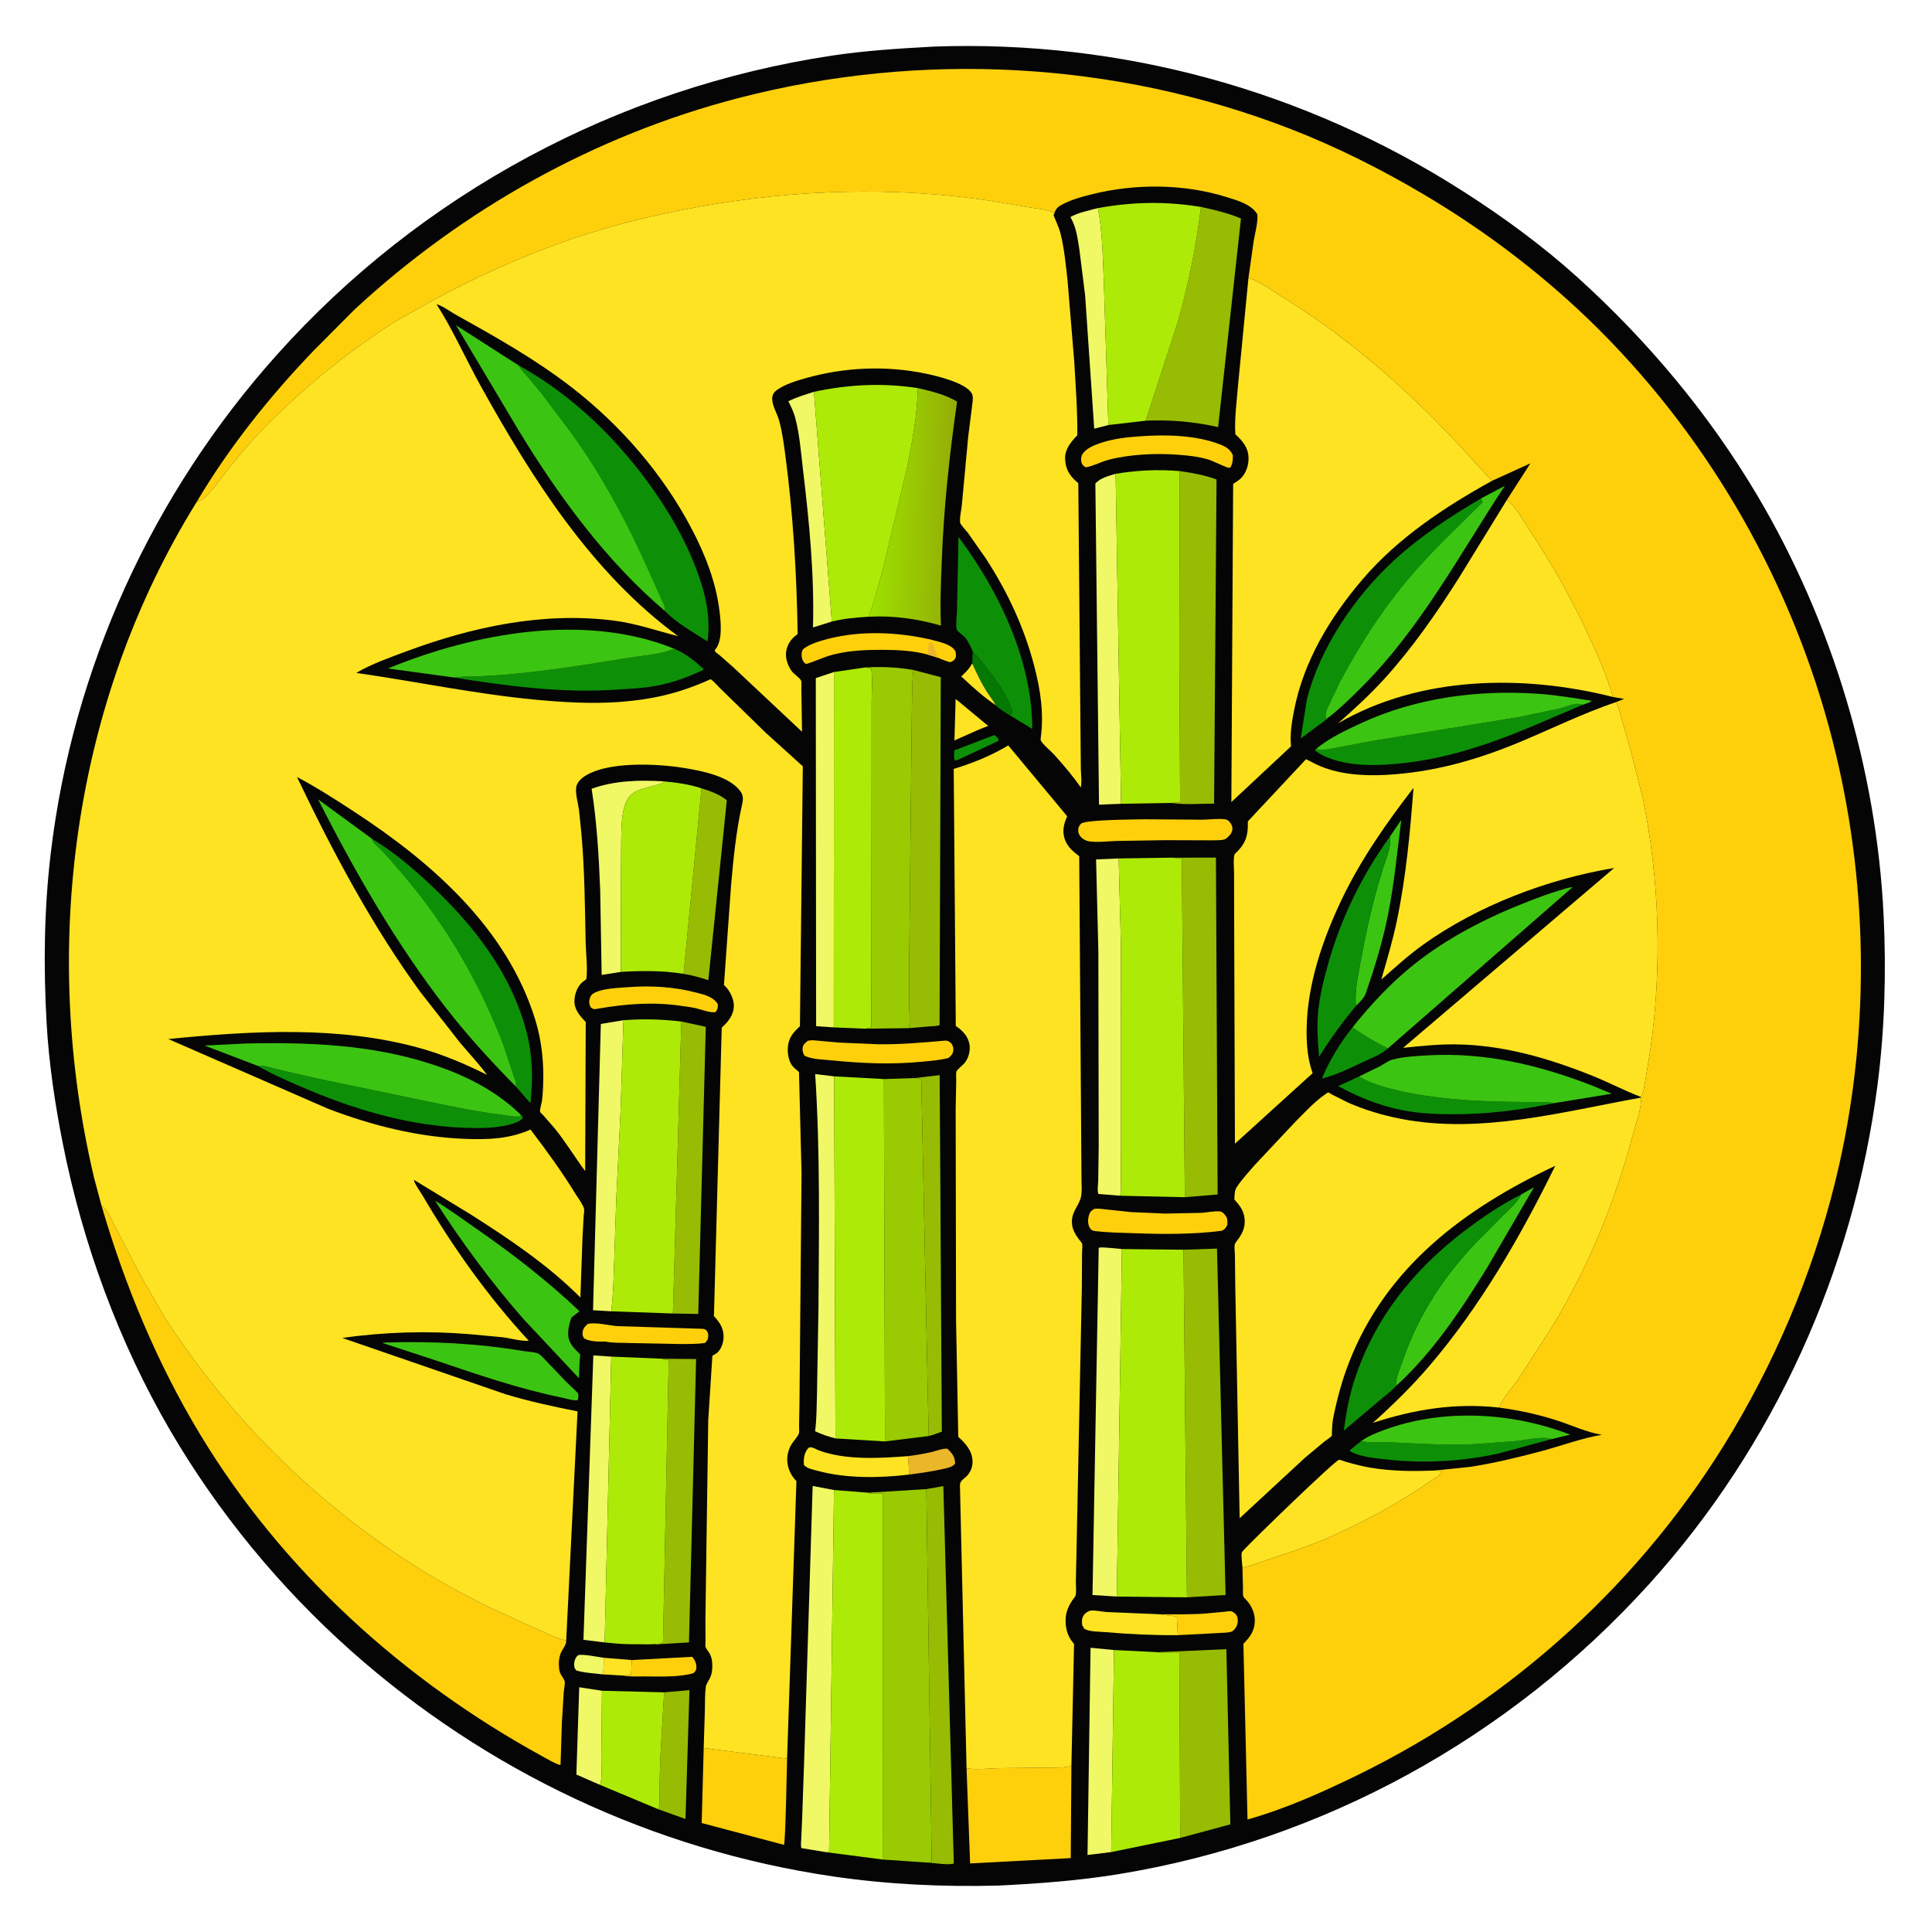 <svg version="1.1" xmlns="http://www.w3.org/2000/svg" style="display: block;" viewBox="0 0 2048 2048" width="1024" height="1024">
<defs>
	<linearGradient id="Gradient1" gradientUnits="userSpaceOnUse" x1="927.564" y1="535.139" x2="1008.54" y2="537.696">
		<stop class="stop0" offset="0" stop-opacity="1" stop-color="rgb(157,224,0)"/>
		<stop class="stop1" offset="1" stop-opacity="1" stop-color="rgb(148,175,6)"/>
	</linearGradient>
</defs>
<path transform="translate(0,0)" fill="rgb(254,254,254)" d="M -0 -0 L 2048 0 L 2048 2048 L -0 2048 L -0 -0 z"/>
<path transform="translate(0,0)" fill="rgb(5,5,5)" d="M 988.911 49.438 L 989.293 49.408 C 1188.61 42.145 1383.31 95.586 1551.2 202.973 C 1593.68 230.139 1635.27 260.549 1672.68 294.405 C 1746.75 361.427 1811.51 438.778 1862.55 524.768 C 1942.03 658.695 1989.35 815.621 1996.74 971.22 C 1999.57 1030.68 1997.87 1091.16 1990.23 1150.24 C 1964.83 1346.55 1880.6 1533.07 1747.57 1679.82 C 1600.19 1842.39 1402.56 1951.19 1185.75 1986.68 C 1143.41 1993.61 1100.93 1996.71 1058.14 1998.8 C 999.266 2000.32 940.778 1997.58 882.5 1989.01 C 692.491 1961.06 515.389 1877.48 372.078 1749.94 C 296.856 1683 231.396 1603.59 180.571 1516.59 C 126.134 1423.4 87.624 1318.26 66.651 1212.5 C 58.272 1170.25 51.877 1127.74 49.425 1084.69 C 46.01 1024.73 46.69 964.524 53.757 904.812 C 77.034 708.16 161.437 523.7 293.393 376.226 C 446.402 205.222 655.363 93.031 882.208 58.917 C 917.614 53.593 953.201 51.416 988.911 49.438 z"/>
<path transform="translate(0,0)" fill="rgb(254,227,35)" d="M 1030.64 703.036 C 1035.16 713.131 1039.82 722.956 1045.66 732.362 C 1048.89 737.557 1053.04 742.399 1055.85 747.798 C 1043.05 739.256 1030.17 727.623 1018.98 717.049 L 1021.23 714.844 C 1024.97 711.307 1027.39 708.737 1029.94 704.285 L 1030.64 703.036 z"/>
<path transform="translate(0,0)" fill="rgb(13,144,7)" d="M 1053.33 779.5 L 1054.71 779.604 C 1056.66 781.59 1058.5 782.442 1058.5 785.33 L 1016.5 804.931 L 1012.5 806.396 C 1010.71 803.593 1011.56 798.823 1011.59 795.46 L 1053.33 779.5 z"/>
<path transform="translate(0,0)" fill="rgb(254,227,35)" d="M 639.983 1757.31 L 669.746 1759.74 L 668.967 1775.5 L 660.589 1776.17 L 638.73 1774.88 C 640.409 1769.5 639.853 1762.94 639.983 1757.31 z"/>
<path transform="translate(0,0)" fill="rgb(240,248,102)" d="M 638.73 1774.88 C 629.698 1773.72 619.7 1773.42 611 1770.79 C 608.974 1768.43 608.807 1768 608.661 1764.9 C 608.5 1761.49 609.775 1757.1 612.5 1754.83 C 615.165 1752.6 635.547 1756.78 639.983 1757.31 C 639.853 1762.94 640.409 1769.5 638.73 1774.88 z"/>
<path transform="translate(0,0)" fill="rgb(254,227,35)" d="M 1013.02 740.871 L 1047.5 769.494 L 1037.74 773.336 L 1011.73 784.893 L 1013.02 740.871 z"/>
<path transform="translate(0,0)" fill="rgb(5,119,3)" d="M 1031.17 690.559 C 1036.6 695.753 1040.76 701.607 1045.42 707.453 C 1056.17 720.92 1069.25 738.525 1073.29 755.5 C 1072.52 756.407 1071.41 757.439 1070.9 758.51 C 1066.11 755.645 1059.5 751.975 1055.85 747.798 C 1053.04 742.399 1048.89 737.557 1045.66 732.362 C 1039.82 722.956 1035.16 713.131 1030.64 703.036 L 1031.17 690.559 z"/>
<path transform="translate(0,0)" fill="rgb(234,183,43)" d="M 962.352 1543.56 C 970.662 1542.56 978.744 1541.19 986.912 1539.35 C 991.865 1538.24 999.429 1535.13 1004.35 1535.72 C 1009.45 1540.77 1012.24 1543.97 1012.5 1551.53 C 1009.34 1555.26 1004.68 1556.04 1000 1557.1 C 987.988 1559.83 975.724 1561.56 963.51 1563.09 C 963.75 1556.51 963.027 1550.09 962.352 1543.56 z"/>
<path transform="translate(0,0)" fill="rgb(254,208,12)" d="M 669.746 1759.74 L 733.773 1756.28 C 736.895 1760 738.541 1763.63 738.133 1768.59 C 737.913 1771.27 736.637 1771.86 734.871 1773.71 C 719.239 1778.1 699.433 1777.13 683.217 1777.08 C 675.961 1777.06 667.683 1777.58 660.589 1776.17 L 668.967 1775.5 L 669.746 1759.74 z"/>
<path transform="translate(0,0)" fill="rgb(254,208,12)" d="M 1230.41 1711.23 C 1246.62 1711.17 1263.16 1711.64 1279.31 1710.27 L 1298.01 1708.52 C 1300.05 1708.34 1303.66 1707.6 1305.5 1708.02 C 1306.45 1708.24 1308.8 1710.02 1309.5 1710.7 C 1311.83 1712.95 1312.23 1715.91 1312.04 1719 C 1311.81 1722.96 1309.77 1726.73 1306.51 1729.02 C 1303.81 1730.92 1296.27 1730.73 1293 1730.99 L 1248.49 1733.33 L 1247.5 1714 C 1242.12 1712.17 1236.76 1712.8 1231.29 1711.46 L 1230.41 1711.23 z"/>
<path transform="translate(0,0)" fill="rgb(13,144,7)" d="M 1433.65 1089.15 C 1445.78 1097.3 1458.05 1105.16 1471.38 1111.25 C 1464.5 1117.48 1454.35 1121.36 1445.99 1125.27 C 1431.5 1132.05 1416.98 1139.45 1401.39 1143.27 C 1408.73 1124.7 1421.16 1104.8 1433.65 1089.15 z"/>
<path transform="translate(0,0)" fill="rgb(254,227,35)" d="M 1248.49 1733.33 C 1222.78 1733.55 1196.83 1732.32 1171.22 1730.08 C 1164.91 1729.53 1154.8 1729.85 1149.44 1726.56 C 1148.46 1724.88 1147.09 1723.27 1146.99 1721.31 C 1146.78 1716.66 1147.04 1713.67 1150.51 1710.27 C 1151.7 1709.1 1153.9 1707.83 1155.5 1707.42 C 1159.33 1706.46 1168.54 1708.55 1172.9 1708.82 L 1230.41 1711.23 L 1231.29 1711.46 C 1236.76 1712.8 1242.12 1712.17 1247.5 1714 L 1248.49 1733.33 z"/>
<path transform="translate(0,0)" fill="rgb(254,208,12)" d="M 641.803 1422.14 C 634.75 1422.16 625.436 1422.4 619.243 1418.73 C 617.839 1416.51 617.424 1415.88 617.519 1413.14 C 617.672 1408.73 619.802 1406.39 622.888 1403.5 C 630.52 1401.34 645.085 1404.85 653.43 1405.71 L 743.5 1408.56 C 745.537 1408.68 747.565 1408.67 748.878 1410.37 C 750.9 1413 751.129 1415.39 750.486 1418.5 C 750 1420.85 749.042 1421.66 747.5 1423.52 C 739.783 1424.83 731.553 1424.59 723.737 1424.76 L 667.743 1423.66 C 659.508 1423.28 649.838 1423.8 641.803 1422.14 z"/>
<path transform="translate(0,0)" fill="rgb(254,227,35)" d="M 963.51 1563.09 L 962.483 1563.23 C 931.891 1566.89 896.659 1567.27 866.794 1559.16 C 862.707 1558.05 856.585 1556.88 853.412 1554.07 C 852.1 1552.91 852.288 1553.4 852.17 1552.08 C 851.639 1546.16 852.643 1539.7 856.756 1535.14 C 859.307 1532.31 865.069 1536.42 868.308 1537.61 C 896.709 1547.99 932.672 1545.84 962.352 1543.56 C 963.027 1550.09 963.75 1556.51 963.51 1563.09 z"/>
<path transform="translate(0,0)" fill="rgb(254,208,12)" d="M 666.23 1046.41 C 689.53 1044.65 714.328 1046.02 737 1051.92 C 745.701 1054.19 756.078 1056.27 760.939 1064.5 C 760.862 1068.52 761.022 1069.23 758.699 1072.7 C 754.274 1074.44 742.347 1069.75 737.293 1068.66 C 732.333 1067.6 727.262 1066.94 722.237 1066.26 C 692.233 1061.84 663.155 1064.13 633.5 1069.28 C 629.778 1069.92 629.359 1070.16 626.203 1067.88 C 624.558 1064.99 624.166 1061.63 625.169 1058.41 C 626.058 1055.54 627.285 1053.88 629.981 1052.5 C 639.668 1047.54 655.539 1047.3 666.23 1046.41 z"/>
<path transform="translate(0,0)" fill="rgb(240,248,102)" d="M 635.898 1891.99 L 610.973 1881.09 L 613.993 1788.56 L 638.105 1792.26 L 637.414 1864.01 C 637.298 1871.11 638.814 1885.82 635.898 1891.99 z"/>
<path transform="translate(0,0)" fill="rgb(60,196,18)" d="M 1473.38 886.797 L 1485.42 869.107 C 1481.09 902.727 1477.97 936.706 1471.31 969.968 C 1465.64 998.252 1457.26 1025.47 1447.91 1052.7 C 1446.1 1057.96 1441.27 1062.45 1437.39 1066.3 C 1435.69 1052.01 1439.43 1035.13 1441.95 1021 C 1446.86 993.521 1452.89 966.085 1460.4 939.188 L 1466.71 918.149 C 1470.04 908.516 1474.92 897.027 1473.38 886.797 z"/>
<path transform="translate(0,0)" fill="rgb(254,208,12)" d="M 983.057 693.773 C 967.535 689.624 950.988 688.885 934.997 688.841 C 917.612 688.793 900.288 689.589 883.343 693.842 C 873.283 696.367 864.334 701.025 854.5 703.914 C 853.561 703.277 852.936 702.933 852.169 702 C 849.982 699.341 849.344 694.816 849.953 691.5 C 850.425 688.927 851.339 687.996 853.45 686.575 C 860.223 682.017 870.13 679.184 877.99 677.171 C 912.83 668.247 951.205 669.998 985.992 677.817 C 994.416 680.2 1008.29 682.341 1012.91 690.5 C 1013.25 693.099 1013.93 696.206 1012.28 698.5 C 1010.85 700.494 1009.34 701.44 1007 701.944 C 1002.48 700.728 998.341 698.963 994.051 697.137 L 983.057 693.773 z"/>
<path transform="translate(0,0)" fill="rgb(234,183,43)" d="M 985.159 680.647 L 988.993 682.156 L 994.051 697.137 L 983.057 693.773 L 985.159 680.647 z"/>
<path transform="translate(0,0)" fill="rgb(13,144,7)" d="M 1442.8 1527.65 C 1451.51 1529.74 1464.11 1528.56 1473.28 1528.93 C 1503.99 1530.16 1534.05 1532.55 1564.82 1530.78 L 1606.99 1527.59 C 1617.97 1526.55 1634.4 1522.24 1644.94 1525.48 L 1588.28 1540.82 C 1549.47 1549.3 1508.54 1551.51 1469.07 1547.03 C 1457.56 1545.73 1442.21 1544.46 1431.95 1538.78 L 1430.34 1537.84 L 1442.8 1527.65 z"/>
<path transform="translate(0,0)" fill="rgb(254,208,12)" d="M 856.027 1103.5 C 859.5 1102.15 864.256 1102.93 867.905 1103.27 L 889.247 1105.17 L 931.785 1106.99 C 955.297 1107.18 977.914 1105.21 1001.29 1103.15 C 1004.02 1102.91 1005.96 1103.66 1007.96 1105.57 C 1010 1107.51 1010.72 1110.49 1010.56 1113.22 C 1010.32 1117.11 1008.3 1119.04 1005.58 1121.41 C 996.586 1123.86 986.774 1124.55 977.5 1125.45 C 945.516 1128.57 913.906 1127.27 882 1124.05 C 872.583 1123.1 861.477 1123.18 852.893 1119.16 C 851.112 1116.13 850.396 1114.12 850.906 1110.5 C 851.369 1107.21 853.662 1105.51 856.027 1103.5 z"/>
<path transform="translate(0,0)" fill="rgb(254,208,12)" d="M 1209.57 462.411 C 1236.66 460.578 1267.43 461.229 1293 470.973 C 1299.28 473.365 1304.1 476.186 1306.87 482.5 C 1307.03 487.075 1306.69 490.234 1304.99 494.5 C 1304.33 495 1303.83 495.954 1303 496.001 C 1300.94 496.116 1284.93 488.274 1281.09 487.157 C 1270.27 484.003 1259.47 482.769 1248.25 482.012 C 1225.01 480.283 1197.91 481.51 1175.31 487.367 C 1167.02 489.516 1159.39 493.913 1151 495.417 C 1148.73 494.099 1147.41 493.127 1146.5 490.544 C 1145.58 487.944 1145.85 484.426 1147.15 482 C 1150.74 475.282 1160.23 471.749 1167.1 469.458 C 1180.75 464.905 1195.29 463.375 1209.57 462.411 z"/>
<path transform="translate(0,0)" fill="rgb(254,208,12)" d="M 1159.85 1281.5 C 1164.35 1280.79 1169.31 1281.73 1173.82 1282.19 L 1198.8 1284.85 L 1235.09 1286.46 L 1273.8 1285.66 C 1279.63 1285.29 1287.31 1283.56 1293 1284.13 C 1295.68 1284.4 1297 1286.03 1298.62 1287.95 C 1301.42 1291.26 1301.24 1294.36 1300.98 1298.5 C 1299.38 1301.77 1298.5 1303.01 1295.22 1304.66 C 1265.5 1308.54 1234.43 1308.38 1204.53 1307.33 C 1190.07 1306.83 1175.35 1306.68 1160.97 1305 C 1158.24 1304.68 1156.89 1304.12 1155.34 1301.71 C 1153.11 1298.25 1153.08 1293.55 1153.96 1289.69 C 1154.95 1285.36 1156.05 1283.82 1159.85 1281.5 z"/>
<path transform="translate(0,0)" fill="rgb(13,144,7)" d="M 1647.2 1169.42 C 1611.7 1176.83 1575.81 1181.24 1539.51 1181.13 C 1521.89 1181.08 1503.91 1180.28 1486.57 1176.84 C 1462.67 1172.1 1440 1163.15 1418.75 1151.31 L 1440.58 1141.13 C 1453.27 1148.8 1468.72 1152.96 1483.07 1156.26 C 1520.78 1164.92 1560.42 1167.24 1599 1167.98 L 1628.41 1168.31 C 1634.75 1168.35 1641 1167.92 1647.2 1169.42 z"/>
<path transform="translate(0,0)" fill="rgb(254,208,12)" d="M 1213.95 868.459 L 1274.05 868.909 C 1281.83 868.894 1290.84 867.511 1298.5 868.444 C 1300.1 868.639 1301.15 869.362 1302.5 870.17 C 1304.3 872.314 1306.14 874.573 1306.38 877.5 C 1306.65 880.902 1305.29 883.574 1302.94 886 C 1301.96 887.01 1299.88 889.02 1298.58 889.564 C 1294.96 891.08 1287.75 890.681 1283.77 890.789 L 1235.07 890.621 L 1183.55 891.443 C 1174.3 891.759 1163.61 893.218 1154.5 891.852 C 1151.8 891.446 1149.16 890.183 1147.04 888.455 C 1144.71 886.546 1143.12 883.759 1142.94 880.732 C 1142.76 877.789 1143.81 875.243 1145.9 873.183 C 1150.39 868.768 1203.61 868.722 1213.95 868.459 z"/>
<path transform="translate(0,0)" fill="rgb(151,188,3)" d="M 704.008 1793.96 L 730.863 1791.63 L 726.657 1928.21 L 697.888 1917.9 C 699.967 1913.24 698.881 1903.93 698.937 1898.69 L 699.955 1863.61 L 704.008 1793.96 z"/>
<path transform="translate(0,0)" fill="rgb(240,248,102)" d="M 1174.92 450.549 L 1159.92 454.435 L 1150.28 313.056 L 1144.11 263.844 C 1142.3 252.688 1140.99 241.673 1135.51 231.643 L 1134.66 230.105 C 1142.79 225.272 1154.74 223.083 1163.88 220.574 C 1168.72 246.297 1169.03 274.023 1170.15 300.157 L 1174.92 450.549 z"/>
<path transform="translate(0,0)" fill="rgb(60,196,18)" d="M 1442.8 1527.65 C 1446.53 1525.11 1450.19 1522.92 1454.31 1521.08 C 1519.26 1492.23 1599.11 1495.38 1664.48 1520.81 L 1644.94 1525.48 C 1634.4 1522.24 1617.97 1526.55 1606.99 1527.59 L 1564.82 1530.78 C 1534.05 1532.55 1503.99 1530.16 1473.28 1528.93 C 1464.11 1528.56 1451.51 1529.74 1442.8 1527.65 z"/>
<path transform="translate(0,0)" fill="rgb(240,248,102)" d="M 881.748 658.885 L 861.778 665.126 C 863.38 609.343 857.786 552.897 851.167 497.544 C 848.978 479.234 847.645 459.978 842.769 442.193 C 841.109 436.141 838.502 430.927 835.646 425.382 C 844.218 421.03 853.693 418.271 862.813 415.323 L 881.748 658.885 z"/>
<path transform="translate(0,0)" fill="rgb(13,144,7)" d="M 272.843 1129.72 C 280.514 1129.07 288.794 1132.33 296.246 1134.07 L 335.042 1142.96 L 438.447 1164.53 C 469.55 1170.86 500.706 1177.88 532.233 1181.8 C 538.385 1182.56 545.083 1184.17 551.256 1183.52 L 552.267 1181.96 C 553.648 1183.19 553.692 1183.34 554.21 1185 C 551.738 1188.53 545.881 1190.49 541.893 1191.65 C 526.714 1196.06 508.677 1196.1 492.964 1195.52 C 435.336 1193.37 380.703 1177.7 327.748 1155.61 C 309.308 1147.91 290.21 1139.64 272.843 1129.72 z"/>
<path transform="translate(0,0)" fill="rgb(60,196,18)" d="M 405.172 1423.5 L 408.557 1423.14 C 457.892 1421.62 506.443 1424.04 555.146 1432.22 C 559.235 1432.91 568.198 1433.16 571.482 1435.39 C 574.234 1437.25 577.002 1440.59 579.369 1442.95 L 598.647 1463.17 C 603 1467.77 608.072 1471.86 612.289 1476.5 C 613.837 1478.2 612.781 1482.07 612.5 1484.16 C 608.679 1485.23 600.293 1482.52 596.267 1481.69 C 550.378 1472.25 506.19 1457.13 461.904 1442.08 L 405.172 1423.5 z"/>
<path transform="translate(0,0)" fill="rgb(240,248,102)" d="M 658.209 1030.24 L 637.775 1033.48 L 636.236 943.686 C 634.783 907.386 632.75 872.033 627.145 836.105 C 651.543 827.363 677.983 826.686 703.576 828.264 L 703 829.679 C 689.049 835.945 669.719 834.057 663.174 851.221 C 658.734 862.864 658.885 876.955 658.521 889.249 L 658.124 947.554 L 658.209 1030.24 z"/>
<path transform="translate(0,0)" fill="rgb(60,196,18)" d="M 1612.6 1266.16 L 1626.14 1258.5 L 1576.33 1343.97 C 1549.11 1388.14 1518.84 1433.7 1480.22 1468.86 L 1479.63 1467.6 C 1479.98 1459.32 1484.29 1449.99 1486.97 1442.16 C 1503.6 1393.63 1530.87 1352.3 1566.34 1315.43 L 1592.6 1289.03 C 1599.89 1281.87 1607.71 1275.28 1612.6 1266.16 z"/>
<path transform="translate(0,0)" fill="rgb(151,188,3)" d="M 743.631 835.671 C 753.256 838.708 762.486 841.894 770.458 848.319 L 750.87 1039.05 C 742.14 1036.21 733.661 1033.77 724.578 1032.35 L 743.631 835.671 z"/>
<path transform="translate(0,0)" fill="rgb(240,248,102)" d="M 1177.91 1963.28 L 1152.82 1966.38 L 1156.03 1746.68 L 1180.89 1749.1 L 1177.91 1963.28 z"/>
<path transform="translate(0,0)" fill="rgb(13,144,7)" d="M 1396.11 793.118 L 1397.13 794.849 C 1403.32 795.447 1409.13 793.912 1415.18 792.907 L 1454.07 785.535 L 1610.74 760.015 L 1653.25 751.069 C 1658.79 749.739 1664.73 746.899 1670.29 746.224 C 1672.69 745.933 1675.37 746.599 1677.73 747.066 L 1643.83 761.529 C 1590.06 784.943 1536.42 805.281 1477.43 809.929 C 1454.65 811.724 1432.11 811.922 1410.27 804.139 C 1404.08 801.934 1399.15 799.393 1393.87 795.5 C 1395.17 793.499 1394.37 794.247 1396.11 793.118 z"/>
<path transform="translate(0,0)" fill="rgb(13,144,7)" d="M 1437.39 1066.3 C 1422.91 1083.7 1410.28 1101.06 1398.31 1120.27 C 1396.96 1104.17 1395.78 1089.14 1397.28 1072.98 C 1398.9 1055.4 1403.43 1037.45 1408.25 1020.48 C 1421.84 972.654 1444.21 927.085 1473.38 886.797 C 1474.92 897.027 1470.04 908.516 1466.71 918.149 L 1460.4 939.188 C 1452.89 966.085 1446.86 993.521 1441.95 1021 C 1439.43 1035.13 1435.69 1052.01 1437.39 1066.3 z"/>
<path transform="translate(0,0)" fill="rgb(13,144,7)" d="M 714.795 687.704 C 726.956 692.899 736.723 700.622 746.2 709.731 C 728.666 718.219 711.633 724.281 692.346 727.533 C 679.549 729.69 666.427 730.174 653.5 731.044 C 595.792 734.928 537.733 727.306 480.869 718.145 L 484.929 717.836 C 491.293 716.895 497.715 717.321 504.148 717.125 L 532.013 715.486 C 576.971 711.796 621.922 704.599 666.445 697.347 C 681.434 694.905 700.859 693.68 714.795 687.704 z"/>
<path transform="translate(0,0)" fill="rgb(151,188,3)" d="M 968.856 1142.84 L 996.081 1139.69 L 998.374 1517.59 C 993.752 1519.37 989.27 1521.11 984.438 1522.24 L 976.582 1144.28 C 974.164 1142.53 971.785 1142.98 968.856 1142.84 z"/>
<path transform="translate(0,0)" fill="rgb(240,248,102)" d="M 647.84 1390.04 L 628.644 1388.91 L 636.912 1085.43 L 660.905 1081.47 L 657.922 1175.94 L 653.326 1269.8 L 650.871 1343.53 C 650.267 1358.94 650.003 1374.77 647.84 1390.04 z"/>
<path transform="translate(0,0)" fill="rgb(240,248,102)" d="M 640.98 1741.08 L 618.488 1738.28 L 628.967 1436.78 L 647.959 1438.07 L 640.98 1741.08 z"/>
<path transform="translate(0,0)" fill="rgb(13,144,7)" d="M 1031.17 690.559 C 1028.97 685.657 1026.82 680.512 1023.45 676.273 C 1021.41 673.711 1015.01 669.652 1014.17 667.217 C 1012.89 663.494 1014.38 652.186 1014.44 647.757 L 1016.04 569.162 C 1058.78 626.226 1094.31 699.968 1094.2 772.654 L 1070.9 758.51 C 1071.41 757.439 1072.52 756.407 1073.29 755.5 C 1069.25 738.525 1056.17 720.92 1045.42 707.453 C 1040.76 701.607 1036.6 695.753 1031.17 690.559 z"/>
<path transform="translate(0,0)" fill="rgb(60,196,18)" d="M 461.136 1272.76 C 475.636 1281.5 489.39 1291.67 503.308 1301.31 C 542.401 1328.4 579.801 1357.2 614.309 1389.99 L 605.823 1396.58 C 603.663 1402.39 602.022 1408.79 602.319 1415.05 C 602.754 1424.21 608.89 1429.68 615.012 1435.6 L 614.189 1447.75 L 613.682 1460.94 L 554.816 1398.14 C 520.553 1359.06 489.221 1316.46 461.136 1272.76 z"/>
<path transform="translate(0,0)" fill="rgb(240,248,102)" d="M 883.835 1089.08 L 865.123 1087.79 L 864.779 718.816 L 884.02 712.371 L 883.835 1089.08 z"/>
<path transform="translate(0,0)" fill="rgb(60,196,18)" d="M 1396.11 793.118 L 1397.74 791.725 C 1410.95 781.493 1427.21 773.801 1442.35 766.789 C 1500.59 739.805 1565.76 731.107 1629.52 735.361 C 1648.96 736.659 1668.17 739.914 1687.41 742.902 C 1685.56 744.861 1680.36 746.069 1677.73 747.066 C 1675.37 746.599 1672.69 745.933 1670.29 746.224 C 1664.73 746.899 1658.79 749.739 1653.25 751.069 L 1610.74 760.015 L 1454.07 785.535 L 1415.18 792.907 C 1409.13 793.912 1403.32 795.447 1397.13 794.849 L 1396.11 793.118 z"/>
<path transform="translate(0,0)" fill="rgb(13,144,7)" d="M 394.269 889.148 C 416.621 902.561 437.323 920.002 456.289 937.826 C 503.01 981.734 542.545 1032.35 558.584 1095.63 C 564.787 1120.1 564.874 1144.5 562.29 1169.43 L 546.774 1151.72 C 546.967 1150.38 547.087 1149.98 546.971 1148.5 C 546.73 1145.42 544.675 1141.19 543.763 1138.14 L 533.517 1107.24 C 508.013 1041.23 473.402 981.119 427.356 927.306 C 418.446 916.892 409.143 905.559 399.18 896.184 C 396.598 893.755 395.41 892.553 394.269 889.148 z"/>
<path transform="translate(0,0)" fill="rgb(13,144,7)" d="M 1406.23 762.091 C 1403.83 764.966 1400.05 767.117 1397.03 769.306 L 1378.82 782.793 L 1385.47 740.871 C 1399.65 685.946 1436.57 631.753 1478.11 593.689 C 1506.09 568.055 1537.49 547.48 1570.05 528.291 L 1571.5 532.51 C 1547.82 556.048 1523.26 579.051 1501.12 604.129 C 1468.66 640.896 1443.04 680.278 1420.08 723.489 L 1408.01 748.786 C 1406.77 751.733 1404.79 756.192 1405.28 759.486 C 1405.49 760.924 1405.63 760.994 1406.23 762.091 z"/>
<path transform="translate(0,0)" fill="rgb(173,234,8)" d="M 638.105 1792.26 L 704.008 1793.96 L 699.955 1863.61 L 698.937 1898.69 C 698.881 1903.93 699.967 1913.24 697.888 1917.9 L 635.898 1891.99 C 638.814 1885.82 637.298 1871.11 637.414 1864.01 L 638.105 1792.26 z"/>
<path transform="translate(0,0)" fill="rgb(60,196,18)" d="M 1570.05 528.291 L 1595.08 515.075 C 1547.3 587.722 1505.96 665.706 1444.02 727.788 C 1432.18 739.657 1419.65 752.011 1406.23 762.091 C 1405.63 760.994 1405.49 760.924 1405.28 759.486 C 1404.79 756.192 1406.77 751.733 1408.01 748.786 L 1420.08 723.489 C 1443.04 680.278 1468.66 640.896 1501.12 604.129 C 1523.26 579.051 1547.82 556.048 1571.5 532.51 L 1570.05 528.291 z"/>
<path transform="translate(0,0)" fill="rgb(240,248,102)" d="M 885.628 1524.79 C 877.951 1522.75 871.183 1520.57 864.015 1517.18 C 865.785 1504.69 865.563 1491.35 866.024 1478.75 L 867.617 1386.47 C 868.127 1304.08 869.468 1220.78 864.127 1138.55 L 884.235 1140.98 L 885.628 1524.79 z"/>
<path transform="translate(0,0)" fill="rgb(254,208,12)" d="M 745.949 1853.01 L 834.35 1864.25 C 834.12 1872.25 832.633 1953.56 831.063 1955.63 L 743.799 1932.47 L 745.949 1853.01 z"/>
<path transform="translate(0,0)" fill="rgb(151,188,3)" d="M 722.248 1082.89 L 748.153 1088.43 L 740.178 1392.84 L 713.304 1392.36 L 722.248 1082.89 z"/>
<path transform="translate(0,0)" fill="rgb(240,248,102)" d="M 1188.37 852.033 L 1164.99 853.012 L 1161.14 512.5 C 1166.87 506.386 1174.86 504.654 1182.61 502.226 L 1188.37 852.033 z"/>
<path transform="translate(0,0)" fill="rgb(151,188,3)" d="M 702.251 1440.31 L 737.905 1440.66 L 730.341 1741.02 L 696.504 1743.08 C 699.149 1742.46 700.908 1742.54 702.817 1740.5 L 708.854 1441.5 L 703.535 1441.22 L 702.251 1440.31 z"/>
<path transform="translate(0,0)" fill="rgb(13,144,7)" d="M 1480.22 1468.86 C 1474.65 1474.87 1467.52 1480.06 1461.32 1485.44 L 1424.43 1516.51 C 1427.05 1497.88 1430.25 1479.45 1436.18 1461.54 C 1457.55 1396.9 1498.03 1346.52 1551.59 1305.47 C 1570.89 1290.68 1590.87 1277.16 1612.6 1266.16 C 1607.71 1275.28 1599.89 1281.87 1592.6 1289.03 L 1566.34 1315.43 C 1530.87 1352.3 1503.6 1393.63 1486.97 1442.16 C 1484.29 1449.99 1479.98 1459.32 1479.63 1467.6 L 1480.22 1468.86 z"/>
<path transform="translate(0,0)" fill="rgb(151,188,3)" d="M 981.974 1578.51 L 999.972 1575.37 L 1011.06 1975.49 C 1004.15 1977.21 991.59 1974.94 984.227 1974.49 C 986.617 1973.47 985.483 1974.03 987.638 1972.83 L 981.974 1578.51 z"/>
<path transform="translate(0,0)" fill="rgb(240,248,102)" d="M 1187.2 1267.51 L 1164.36 1265.68 C 1162.93 1262.21 1164.06 1255.45 1164.14 1251.45 L 1164.67 1215.23 L 1164.3 1008.3 L 1161.89 911.009 L 1185.83 909.982 L 1188.21 1001.28 L 1188.33 1200.34 L 1188.11 1246.93 C 1188.08 1253.02 1189.13 1261.9 1187.2 1267.51 z"/>
<path transform="translate(0,0)" fill="rgb(60,196,18)" d="M 480.869 718.145 L 411.347 708.588 C 503.254 670.84 619.98 649.314 714.795 687.704 C 700.859 693.68 681.434 694.905 666.445 697.347 C 621.922 704.599 576.971 711.796 532.013 715.486 L 504.148 717.125 C 497.715 717.321 491.293 716.895 484.929 717.836 L 480.869 718.145 z"/>
<path transform="translate(0,0)" fill="rgb(60,196,18)" d="M 1440.58 1141.13 L 1463.01 1130.16 C 1467.03 1127.96 1471.77 1124.3 1476.18 1123.16 C 1487.98 1120.1 1502.37 1119.28 1514.62 1118.65 C 1575.11 1115.53 1631.02 1128.86 1687.19 1150.54 L 1708.54 1159.38 L 1647.2 1169.42 C 1641 1167.92 1634.75 1168.35 1628.41 1168.31 L 1599 1167.98 C 1560.42 1167.24 1520.78 1164.92 1483.07 1156.26 C 1468.72 1152.96 1453.27 1148.8 1440.58 1141.13 z"/>
<path transform="translate(0,0)" fill="rgb(240,248,102)" d="M 1183.85 1692.41 L 1158.1 1690.78 L 1164.68 1322.73 C 1166.42 1321.41 1185.62 1323.84 1189.27 1324.04 L 1183.85 1692.41 z"/>
<path transform="translate(0,0)" fill="rgb(60,196,18)" d="M 1433.65 1089.15 C 1452.62 1065.4 1474.15 1042.21 1497.88 1023.16 C 1534.04 994.144 1576.16 972.626 1619.22 955.885 C 1630.37 951.553 1641.51 947.25 1653 943.921 C 1657.12 942.727 1661.55 941.027 1665.81 940.561 L 1666.93 940.501 L 1471.38 1111.25 C 1458.05 1105.16 1445.78 1097.3 1433.65 1089.15 z"/>
<path transform="translate(0,0)" fill="rgb(254,227,35)" d="M 1317.03 1661.76 C 1316.91 1658.36 1315.37 1648.01 1316.44 1645.35 C 1316.47 1645.27 1318.31 1643.17 1318.58 1642.88 C 1328.54 1631.96 1414.35 1548.89 1419.39 1547.44 C 1420.16 1547.22 1426.09 1549.42 1427.18 1549.74 C 1435.73 1552.19 1444.58 1554.49 1453.36 1555.92 C 1475.98 1559.61 1497.92 1559.74 1520.76 1558.8 L 1528.88 1559.26 C 1526.96 1564.16 1518.09 1568.91 1513.7 1571.93 C 1480.55 1594.7 1443.8 1614.3 1406.98 1630.47 C 1387.05 1639.21 1366.45 1645.81 1345.82 1652.65 C 1336.41 1655.76 1326.74 1659.84 1317.03 1661.76 z"/>
<path transform="translate(0,0)" fill="rgb(151,188,3)" d="M 1227.25 1751.38 L 1300 1748.21 L 1304.21 1933.86 L 1251.1 1948.26 L 1250.16 1752.28 L 1228.54 1752.29 L 1227.25 1751.38 z"/>
<path transform="translate(0,0)" fill="rgb(240,248,102)" d="M 877.248 1963.6 L 849.467 1959.08 C 848.655 1955.83 849.244 1952.07 849.387 1948.74 L 850.304 1927.83 L 852.382 1868 L 861.457 1575.19 L 884.076 1579.47 L 878.875 1962.46 L 877.248 1963.6 z"/>
<path transform="translate(0,0)" fill="rgb(60,196,18)" d="M 272.843 1129.72 L 216.874 1108.33 L 262 1106.08 C 327.782 1104.76 393.107 1107.32 456.226 1127.64 C 491.434 1138.98 523.354 1154.63 550.491 1180.14 L 552.267 1181.96 L 551.256 1183.52 C 545.083 1184.17 538.385 1182.56 532.233 1181.8 C 500.706 1177.88 469.55 1170.86 438.447 1164.53 L 335.042 1142.96 L 296.246 1134.07 C 288.794 1132.33 280.514 1129.07 272.843 1129.72 z"/>
<path transform="translate(0,0)" fill="rgb(254,208,12)" d="M 1024.59 1874.49 C 1035.88 1876.26 1049.03 1874.5 1060.5 1874.33 L 1113.8 1873.74 C 1120.32 1873.57 1129.86 1874.28 1135.74 1871.51 L 1135.04 1969.66 L 1028.36 1975.31 L 1024.59 1874.49 z"/>
<path transform="translate(0,0)" fill="rgb(151,188,3)" d="M 968.247 710.211 L 997.267 717.834 L 995.99 1086.67 C 992.448 1087.96 988.282 1087.79 984.531 1088.08 L 963.33 1089.9 C 965.148 1083.82 963.84 1073.75 963.811 1067.25 L 963.818 1017.08 L 965.827 824.364 L 966.611 753.229 C 966.848 738.944 966.607 724.409 968.247 710.211 z"/>
<path transform="translate(0,0)" fill="rgb(13,144,7)" d="M 549.869 387.401 C 607.895 419.271 657.309 468.154 694.727 522.297 C 715.93 552.978 734.587 587.873 744.995 623.862 C 750.156 641.709 752.737 661.498 749.938 679.942 C 735.02 670.371 717.094 660.4 704.833 647.686 C 705.39 642.578 702.612 638.349 700.564 633.852 L 690.294 610.814 C 666.305 556.573 638.788 504.255 603.685 456.299 L 573.425 416.279 L 559.5 399.527 C 555.943 395.55 552.364 392.215 549.869 387.401 z"/>
<path transform="translate(0,0)" fill="rgb(60,196,18)" d="M 546.774 1151.72 C 520.567 1125.11 495.407 1097.63 472.478 1068.1 C 419.868 1000.34 375.956 923.765 337.179 847.332 L 394.269 889.148 C 395.41 892.553 396.598 893.755 399.18 896.184 C 409.143 905.559 418.446 916.892 427.356 927.306 C 473.402 981.119 508.013 1041.23 533.517 1107.24 L 543.763 1138.14 C 544.675 1141.19 546.73 1145.42 546.971 1148.5 C 547.087 1149.98 546.967 1150.38 546.774 1151.72 z"/>
<path transform="translate(0,0)" fill="rgb(60,196,18)" d="M 704.833 647.686 C 642.628 594.975 591.257 524.692 549.146 455.217 L 483.332 344.739 L 549.869 387.401 C 552.364 392.215 555.943 395.55 559.5 399.527 L 573.425 416.279 L 603.685 456.299 C 638.788 504.255 666.305 556.573 690.294 610.814 L 700.564 633.852 C 702.612 638.349 705.39 642.578 704.833 647.686 z"/>
<path transform="translate(0,0)" fill="rgb(151,188,3)" d="M 1273.08 219.398 C 1287.35 222.44 1302.02 225.903 1315.49 231.635 L 1291.25 452.716 C 1265.39 446.939 1241.05 444.872 1214.51 445.948 L 1248.44 341.5 C 1259.83 301.482 1268.12 260.697 1273.08 219.398 z"/>
<path transform="translate(0,0)" fill="url(#Gradient1)" d="M 972.948 411.396 C 987.463 414.805 1001.63 418.011 1014.56 425.724 C 1006.47 481.876 1000.42 538.414 998.282 595.125 C 997.426 617.814 996.393 640.492 997.45 663.201 C 972.746 655.916 946.662 652.341 920.874 653.766 C 927.356 636.542 931.8 618.126 936.693 600.394 L 961.612 495.189 C 967.083 467.662 972.46 439.544 972.948 411.396 z"/>
<path transform="translate(0,0)" fill="rgb(151,188,3)" d="M 1240.66 909.159 L 1288.94 909.076 L 1290.73 1266.18 L 1255.98 1269.09 L 1252.74 910.1 L 1240.66 909.159 z"/>
<path transform="translate(0,0)" fill="rgb(151,188,3)" d="M 1250.44 499.364 C 1263.96 501.245 1276.71 503.564 1289.58 508.253 L 1286.98 851.887 C 1272.47 851.876 1256.1 853.379 1241.84 851.143 L 1250 850.627 C 1251.41 848.993 1250.97 848.498 1250.97 846.458 L 1250.14 697.866 L 1250.44 499.364 z"/>
<path transform="translate(0,0)" fill="rgb(151,188,3)" d="M 1254.56 1324.76 L 1290.06 1323.58 L 1299.17 1690.77 L 1258.21 1693.24 L 1254.56 1324.76 z"/>
<path transform="translate(0,0)" fill="rgb(173,234,8)" d="M 703.576 828.264 C 717.053 829.58 730.749 831.29 743.631 835.671 L 724.578 1032.35 C 702.418 1028.69 680.529 1028.98 658.209 1030.24 L 658.124 947.554 L 658.521 889.249 C 658.885 876.955 658.734 862.864 663.174 851.221 C 669.719 834.057 689.049 835.945 703 829.679 L 703.576 828.264 z"/>
<path transform="translate(0,0)" fill="rgb(173,234,8)" d="M 1180.89 1749.1 L 1227.25 1751.38 L 1228.54 1752.29 L 1250.16 1752.28 L 1251.1 1948.26 L 1177.91 1963.28 L 1180.89 1749.1 z"/>
<path transform="translate(0,0)" fill="rgb(173,234,8)" d="M 884.02 712.371 L 916.903 707.558 L 923.531 708.5 C 925.198 719.556 923.953 732.126 923.956 743.419 L 923.941 818.781 L 923.682 1088.5 C 921.813 1090.22 919.494 1090.06 917.023 1090.45 L 883.835 1089.08 L 884.02 712.371 z"/>
<path transform="translate(0,0)" fill="rgb(153,202,2)" d="M 916.903 707.558 C 933.497 706.479 951.838 707.272 968.247 710.211 C 966.607 724.409 966.848 738.944 966.611 753.229 L 965.827 824.364 L 963.818 1017.08 L 963.811 1067.25 C 963.84 1073.75 965.148 1083.82 963.33 1089.9 L 917.023 1090.45 C 919.494 1090.06 921.813 1090.22 923.682 1088.5 L 923.941 818.781 L 923.956 743.419 C 923.953 732.126 925.198 719.556 923.531 708.5 L 916.903 707.558 z"/>
<path transform="translate(0,0)" fill="rgb(153,202,2)" d="M 936.956 1143.85 L 968.856 1142.84 C 971.785 1142.98 974.164 1142.53 976.582 1144.28 L 984.438 1522.24 L 938.122 1527.98 L 936.956 1143.85 z"/>
<path transform="translate(0,0)" fill="rgb(173,234,8)" d="M 1163.88 220.574 C 1200.89 213.895 1236.05 213.201 1273.08 219.398 C 1268.12 260.697 1259.83 301.482 1248.44 341.5 L 1214.51 445.948 L 1174.92 450.549 L 1170.15 300.157 C 1169.03 274.023 1168.72 246.297 1163.88 220.574 z"/>
<path transform="translate(0,0)" fill="rgb(153,202,2)" d="M 920.261 1582.32 L 981.974 1578.51 L 987.638 1972.83 C 985.483 1974.03 986.617 1973.47 984.227 1974.49 L 936.115 1971.22 L 936.007 1583.31 L 921.535 1583.29 L 920.261 1582.32 z"/>
<path transform="translate(0,0)" fill="rgb(173,234,8)" d="M 647.959 1438.07 L 702.251 1440.31 L 703.535 1441.22 L 708.854 1441.5 L 702.817 1740.5 C 700.908 1742.54 699.149 1742.46 696.504 1743.08 C 694.484 1742.52 690.716 1743.04 688.551 1743.04 L 667 1742.93 C 658.311 1742.78 649.623 1741.94 640.98 1741.08 L 647.959 1438.07 z"/>
<path transform="translate(0,0)" fill="rgb(173,234,8)" d="M 862.813 415.323 C 900.129 407.438 935.151 405.677 972.948 411.396 C 972.46 439.544 967.083 467.662 961.612 495.189 L 936.693 600.394 C 931.8 618.126 927.356 636.542 920.874 653.766 C 907.781 654.486 894.497 655.679 881.748 658.885 L 862.813 415.323 z"/>
<path transform="translate(0,0)" fill="rgb(173,234,8)" d="M 660.905 1081.47 C 681.668 1079.92 701.537 1080.32 722.248 1082.89 L 713.304 1392.36 L 647.84 1390.04 C 650.003 1374.77 650.267 1358.94 650.871 1343.53 L 653.326 1269.8 L 657.922 1175.94 L 660.905 1081.47 z"/>
<path transform="translate(0,0)" fill="rgb(173,234,8)" d="M 884.235 1140.98 L 936.956 1143.85 L 938.122 1527.98 L 885.628 1524.79 L 884.235 1140.98 z"/>
<path transform="translate(0,0)" fill="rgb(173,234,8)" d="M 884.076 1579.47 L 920.261 1582.32 L 921.535 1583.29 L 936.007 1583.31 L 936.115 1971.22 L 877.248 1963.6 L 878.875 1962.46 L 884.076 1579.47 z"/>
<path transform="translate(0,0)" fill="rgb(173,234,8)" d="M 1182.61 502.226 C 1205.85 498.496 1227 497.407 1250.44 499.364 L 1250.14 697.866 L 1250.97 846.458 C 1250.97 848.498 1251.41 848.993 1250 850.627 L 1241.84 851.143 L 1188.37 852.033 L 1182.61 502.226 z"/>
<path transform="translate(0,0)" fill="rgb(173,234,8)" d="M 1185.83 909.982 L 1240.66 909.159 L 1252.74 910.1 L 1255.98 1269.09 L 1187.2 1267.51 C 1189.13 1261.9 1188.08 1253.02 1188.11 1246.93 L 1188.33 1200.34 L 1188.21 1001.28 L 1185.83 909.982 z"/>
<path transform="translate(0,0)" fill="rgb(173,234,8)" d="M 1189.27 1324.04 L 1254.56 1324.76 L 1258.21 1693.24 L 1183.85 1692.41 L 1189.27 1324.04 z"/>
<path transform="translate(0,0)" fill="rgb(254,227,35)" d="M 1597.31 529.996 C 1605.88 535.699 1613.33 549.8 1619.07 558.38 C 1644.11 595.834 1665.79 634.201 1684.67 675.12 C 1694.23 695.842 1703.54 716.781 1709.73 738.799 C 1614.54 714.773 1505.14 716.374 1418.44 766.74 C 1435.55 751.62 1452.55 736.079 1467.89 719.145 C 1497.44 686.519 1522.88 649.823 1546.43 612.714 L 1597.31 529.996 z"/>
<path transform="translate(0,0)" fill="rgb(254,208,12)" d="M 107.523 1277.71 C 114.552 1282.93 118.558 1293.76 122.613 1301.37 L 147.999 1350.13 L 173.045 1394 C 242.177 1502.18 335.876 1594.91 444.68 1663.05 C 468.054 1677.68 492.407 1690.59 517 1703.01 L 572.868 1728.54 C 581.541 1732.2 590.951 1737.08 600.209 1738.86 C 600.401 1743.71 596.946 1747.06 594.967 1751.24 C 592.501 1756.46 592.033 1762.78 592.677 1768.44 L 592.879 1770 C 593.529 1775.29 597.031 1777.7 598.587 1782.22 C 599.227 1784.08 597.787 1791.19 597.606 1793.45 L 595.64 1825.84 L 594.189 1870.87 C 591.682 1871.43 578.097 1863.52 575.046 1861.85 C 427.598 1780.99 299.72 1665.3 212.284 1520.8 C 166.731 1445.51 132.099 1362.08 107.523 1277.71 z"/>
<path transform="translate(0,0)" fill="rgb(254,227,35)" d="M 1323.43 294.607 C 1335.39 298.066 1348.55 308.105 1359.22 314.693 C 1437.58 363.05 1505.01 424.57 1566.05 493 L 1581.61 509.682 C 1531.81 537.207 1482.27 569.934 1444.9 613.507 C 1410.2 653.97 1381.87 700.55 1371.68 753.5 C 1369.37 765.504 1367.4 777.435 1368.42 789.695 L 1368.55 791.142 L 1305.29 850.234 L 1307.19 512.902 C 1310.35 510.99 1313.67 508.904 1316.19 506.162 C 1321.31 500.571 1323.73 492.447 1323.5 484.984 C 1323.16 474.163 1317.02 467.324 1309.55 460.357 C 1308.4 444.378 1311.02 425.589 1312.26 409.569 L 1323.43 294.607 z"/>
<path transform="translate(0,0)" fill="rgb(254,227,35)" d="M 1589.04 1492.09 C 1542.61 1486.89 1499.37 1493.93 1455.29 1508.31 C 1476.39 1489.37 1496.49 1469.73 1514.98 1448.16 C 1569.19 1384.92 1612.06 1310.38 1648.62 1235.81 C 1552.64 1280.92 1468.83 1343.2 1429.57 1445.38 C 1422.41 1464.01 1417.23 1483.31 1413.31 1502.86 C 1412.32 1507.82 1412.1 1512.71 1411.9 1517.75 C 1411.88 1518.29 1411.97 1521.55 1411.74 1521.95 C 1410.85 1523.49 1405.62 1526.72 1404.05 1527.97 L 1383.18 1545.4 L 1314.09 1609.37 L 1309.46 1364.95 L 1309.05 1330.2 C 1309.03 1327.53 1308.21 1321.38 1308.94 1319.09 C 1309.63 1316.93 1312.22 1314.11 1313.54 1312.17 C 1316.87 1307.3 1319.19 1301.98 1319.43 1296 C 1319.86 1285.32 1315.28 1279.06 1308.47 1271.52 C 1308.72 1266.78 1308.49 1262.11 1311.22 1258.05 C 1316.51 1250.17 1323.32 1242.75 1329.53 1235.56 L 1372.11 1190.2 C 1382.45 1179.85 1392.77 1168.34 1404.82 1160.01 C 1405.17 1159.77 1407.65 1158 1407.86 1157.99 C 1408.27 1157.99 1411.67 1160.09 1412.27 1160.41 L 1429 1168.8 C 1446.72 1176.65 1465.89 1182.29 1484.9 1186 C 1569.49 1202.5 1656.3 1178.5 1739.29 1163.57 C 1740.64 1173.57 1734.41 1189.82 1731.81 1199.66 C 1712.56 1272.53 1684.1 1343.22 1644.55 1407.6 L 1609.26 1462.24 C 1603.19 1471.22 1592.66 1482.15 1589.04 1492.09 z"/>
<path transform="translate(0,0)" fill="rgb(254,227,35)" d="M 1739.34 1162.74 C 1722.32 1156.34 1706 1147.64 1689.07 1140.81 C 1642.4 1122.01 1593.43 1107.54 1542.69 1107.08 C 1524.15 1106.91 1505.77 1108.87 1487.36 1110.74 L 1711.08 920.097 C 1640.91 931.75 1567.15 959.641 1509 1001.1 C 1493.24 1012.34 1478.7 1025.59 1464.22 1038.42 C 1470.11 1017.89 1476.25 997.445 1480.64 976.524 C 1490.43 929.944 1494.79 882.554 1498.36 835.18 C 1469.72 872.31 1442.81 910.631 1422.48 953.054 C 1402.2 995.372 1385.62 1043.72 1385.07 1091.05 C 1384.88 1107.15 1386.08 1122.32 1391.42 1137.61 L 1309.08 1212.39 L 1308.28 980.5 L 1308.18 926.181 C 1308.19 920.255 1307.12 911.213 1308.61 905.751 C 1308.77 905.18 1311.54 902.725 1312.06 902.184 C 1321.46 892.306 1323.07 884.02 1322.77 870.704 L 1384.46 804.754 L 1394.56 809.938 C 1417.05 820.913 1444.52 822.719 1469.19 821.408 C 1518.97 818.76 1565.08 805.764 1610.89 786.663 C 1645.08 772.404 1678.02 756.124 1713.2 744.175 C 1716.12 750.377 1717.61 757.387 1719.5 763.98 L 1728.61 795.639 L 1741.52 846.462 C 1759.36 933.591 1761.91 1025.48 1749.37 1113.5 L 1744.1 1145.22 C 1743.15 1150.19 1742.56 1156.04 1740.72 1160.74 C 1740.24 1161.98 1740.24 1161.79 1739.34 1162.74 z"/>
<path transform="translate(0,0)" fill="rgb(254,227,35)" d="M 1024.59 1874.49 L 1017.57 1574.07 C 1017.67 1569.53 1022.15 1567.53 1025.03 1564.5 C 1029.07 1560.25 1031.23 1554.39 1030.93 1548.5 C 1030.35 1537.53 1023.41 1530.07 1015.81 1523.1 L 1013.47 1400.13 L 1013.05 1175.96 L 1013.66 1145.58 C 1013.71 1143.29 1013.17 1137.71 1013.88 1135.81 C 1014.71 1133.55 1020.85 1128.97 1022.69 1126.61 C 1026.79 1121.32 1028.85 1113.61 1027.67 1107 C 1026.21 1098.82 1020.97 1093.07 1014.43 1088.47 L 1013.17 1087.58 L 1010.98 815.047 C 1031.43 808.867 1050.42 801.171 1068.77 790.158 L 1131.24 865.26 C 1128.37 871.874 1126.38 878.119 1127.67 885.427 C 1129.49 895.783 1136.03 901.654 1144.01 907.594 L 1146.4 1246.75 C 1146.29 1253.35 1147.4 1264.17 1145.52 1270.24 C 1142.68 1279.39 1136.2 1284.46 1136.28 1295.33 C 1136.32 1302.34 1139.34 1307.8 1143.37 1313.33 C 1144.19 1314.47 1146.57 1317.01 1146.98 1318.17 C 1147.66 1320.11 1147.01 1325.64 1147.01 1327.85 L 1146.81 1364.69 L 1141.34 1634.5 L 1140.46 1675.93 C 1140.37 1680.22 1141.21 1687.38 1140.15 1691.38 C 1139.81 1692.66 1137.41 1695.3 1136.53 1696.64 C 1133.01 1702 1130.35 1707.82 1129.76 1714.27 C 1128.85 1724.26 1131.18 1733.91 1137.66 1741.62 C 1138.8 1742.97 1138.6 1742.2 1138.52 1743.7 L 1135.74 1871.51 C 1129.86 1874.28 1120.32 1873.57 1113.8 1873.74 L 1060.5 1874.33 C 1049.03 1874.5 1035.88 1876.26 1024.59 1874.49 z"/>
<path transform="translate(0,0)" fill="rgb(254,208,12)" d="M 208.192 532.565 C 242.376 474.66 285.758 420.367 332.247 371.926 L 375.539 328.372 C 490.964 221.499 631.216 143.127 783.672 103.723 C 976.177 53.968 1182.56 64.663 1368.2 136.771 C 1416.73 155.621 1463.89 179.314 1508.69 205.775 C 1576.26 245.693 1640.09 294.479 1695.6 349.991 C 1815.06 469.456 1900.67 621.201 1942.48 784.638 C 1979.89 930.837 1982.78 1087.47 1949.61 1234.78 C 1927.24 1334.09 1888.57 1429.54 1836.6 1517 C 1742.79 1674.86 1603.39 1801.43 1438.61 1881.87 C 1401.37 1900.05 1362.41 1917.51 1322.42 1928.73 L 1318.06 1742.48 C 1325.2 1735.19 1330.15 1728.51 1330.15 1717.81 C 1330.15 1709.97 1326.9 1702.67 1321.84 1696.81 C 1321 1695.84 1318.18 1693.24 1317.88 1692.09 C 1317.3 1689.78 1317.7 1685.83 1317.63 1683.36 L 1317.03 1661.76 C 1326.74 1659.84 1336.41 1655.76 1345.82 1652.65 C 1366.45 1645.81 1387.05 1639.21 1406.98 1630.47 C 1443.8 1614.3 1480.55 1594.7 1513.7 1571.93 C 1518.09 1568.91 1526.96 1564.16 1528.88 1559.26 L 1520.76 1558.8 L 1558 1554.99 C 1583.01 1551.2 1607.84 1545.17 1632.28 1538.74 C 1653.99 1533.03 1675.92 1524.64 1698 1520.95 C 1682.22 1518.27 1667.29 1511.35 1652.13 1506.32 C 1631.5 1499.47 1610.55 1495 1589.04 1492.09 C 1592.66 1482.15 1603.19 1471.22 1609.26 1462.24 L 1644.55 1407.6 C 1684.1 1343.22 1712.56 1272.53 1731.81 1199.66 C 1734.41 1189.82 1740.64 1173.57 1739.29 1163.57 L 1739.34 1162.74 C 1740.24 1161.79 1740.24 1161.98 1740.72 1160.74 C 1742.56 1156.04 1743.15 1150.19 1744.1 1145.22 L 1749.37 1113.5 C 1761.91 1025.48 1759.36 933.591 1741.52 846.462 L 1728.61 795.639 L 1719.5 763.98 C 1717.61 757.387 1716.12 750.377 1713.2 744.175 L 1721.63 740.882 L 1709.73 738.799 C 1703.54 716.781 1694.23 695.842 1684.67 675.12 C 1665.79 634.201 1644.11 595.834 1619.07 558.38 C 1613.33 549.8 1605.88 535.699 1597.31 529.996 L 1622.32 491.141 L 1581.61 509.682 L 1566.05 493 C 1505.01 424.57 1437.58 363.05 1359.22 314.693 C 1348.55 308.105 1335.39 298.066 1323.43 294.607 L 1328.92 255.812 C 1330.43 246.466 1333.39 237.012 1332.95 227.5 C 1327.08 216.603 1310.97 212.236 1299.89 208.792 C 1254.94 194.816 1203.97 194.527 1158.43 205.692 C 1147.57 208.353 1134.62 211.85 1124.86 217.389 C 1119.98 220.156 1118.25 223.173 1116.95 228.51 L 1116.5 225.209 C 1109.01 221.709 1099.53 221.203 1091.43 219.841 L 1051 213.012 C 947.763 197.405 842.838 200.726 740.226 219.298 C 690.383 228.319 640.857 240.55 593.199 257.848 C 545.519 275.154 500.437 295.721 456 320.069 L 421.735 339.233 C 370.379 371.187 321.993 410.958 279.574 453.996 C 266.161 467.605 253.883 482.24 241.999 497.191 C 234.255 506.934 226.547 518.598 217.387 526.97 C 214.752 529.378 211.355 530.979 208.192 532.565 z"/>
<path transform="translate(0,0)" fill="rgb(254,227,35)" d="M 208.192 532.565 C 211.355 530.979 214.752 529.378 217.387 526.97 C 226.547 518.598 234.255 506.934 241.999 497.191 C 253.883 482.24 266.161 467.605 279.574 453.996 C 321.993 410.958 370.379 371.187 421.735 339.233 L 456 320.069 C 500.437 295.721 545.519 275.154 593.199 257.848 C 640.857 240.55 690.383 228.319 740.226 219.298 C 842.838 200.726 947.763 197.405 1051 213.012 L 1091.43 219.841 C 1099.53 221.203 1109.01 221.709 1116.5 225.209 L 1116.95 228.51 C 1119.42 234.724 1122.6 241.234 1124.22 247.711 C 1128.19 263.547 1129.73 280.257 1131.56 296.465 L 1138.72 382.863 C 1140.19 408.83 1142.29 435.409 1141.99 461.423 C 1135.41 468.259 1128.79 475.968 1129.06 486.071 C 1129.34 496.595 1133.14 503.351 1140.8 510.276 L 1143.04 512.212 L 1145.29 767.686 L 1145.73 814.921 C 1145.82 820.713 1147.01 829.185 1145.67 834.703 C 1137.27 822.571 1127.48 811.108 1117.6 800.129 C 1113.67 795.752 1105.89 789.707 1103.18 784.817 C 1103.08 784.633 1103.2 782.508 1103.21 782.48 C 1106.67 756.398 1103.12 732.337 1096.57 706.877 C 1086.05 666.001 1068.15 627.54 1045.17 592.216 L 1026.09 564.944 C 1024.62 563.011 1018.21 556.092 1017.84 554.257 C 1016.92 549.653 1019.23 539.842 1019.67 534.645 L 1026.32 463.088 L 1031.05 425.5 C 1031.26 422.733 1031.52 419.442 1030.07 416.935 C 1023.59 405.745 993.562 398.626 981.519 396.101 C 939.439 387.279 894.852 389.189 853.574 401.007 C 843.851 403.791 832.235 407.293 823.932 413.151 C 821.355 414.969 819.214 417.328 818.727 420.548 C 817.499 428.679 823.673 437.708 825.84 445.5 C 829.187 457.535 830.943 470.756 832.562 483.125 C 840.804 546.109 844.569 608.677 845.567 672.171 L 844.518 672.924 C 838.349 677.473 834.541 683.111 833.35 690.78 C 832.281 697.669 835.344 706.379 839.537 711.801 C 841.44 714.262 848.089 718.99 849.141 721.266 C 849.869 722.84 849.418 728.972 849.484 730.933 L 850.175 775.698 L 777.438 707.423 L 762.481 694.23 C 761.448 693.35 758.501 691.46 758.007 690.5 C 757.776 690.052 757.885 689.5 757.824 689 L 758.392 688.327 C 766.157 678.752 764.141 659.735 762.744 648.044 C 759.06 617.223 747.463 587.681 733.11 560.371 C 702.599 502.315 658.198 451.137 606.466 410.948 C 568.426 381.395 526.027 357.433 484 334.112 C 477.75 330.644 469.484 324.344 462.745 322.499 C 480.312 349.912 493.783 380.708 509.614 409.231 C 563.869 506.986 627.388 607.534 718.944 674.421 C 695.671 668.448 673.862 660.694 649.815 657.735 C 574.819 648.508 500.599 664.489 430.494 690.569 C 413.406 696.926 394.531 703.574 378.76 712.688 L 377.745 713.318 C 441.05 722.38 503.491 735.612 567.273 741.668 C 596.963 744.487 627.143 746.278 656.921 744.085 C 690.041 741.647 717.501 735.467 748.091 722.278 L 752.441 720.38 C 752.696 720.267 752.952 719.924 753.206 720.039 C 755.956 721.282 760.835 727.206 763.182 729.425 L 811.572 776.621 L 851.013 812.313 L 847.963 1087.87 C 840.361 1094.8 835.454 1100.7 835.07 1111.5 C 834.838 1118.01 836.446 1126.6 841.232 1131.36 L 846.968 1136.38 L 849.671 1243.63 L 847.48 1487.45 L 847.06 1510.78 C 847.02 1513.1 847.502 1517.63 846.81 1519.64 C 845.616 1523.12 840.963 1527.73 838.947 1531.15 C 831.316 1544.11 833.864 1559.64 844.244 1570.02 L 834.35 1864.25 L 745.949 1853.01 L 747.193 1812.74 C 747.445 1804.79 747.087 1796.17 748.147 1788.31 C 748.6 1784.95 751.027 1781.99 752.5 1778.99 C 754.484 1774.94 755.038 1770.87 755.077 1766.42 C 755.121 1761.43 754.632 1757.38 752.282 1752.9 C 751.09 1750.63 748.76 1748.15 747.877 1745.87 C 747.458 1744.79 747.873 1741.15 747.872 1739.92 L 747.749 1717.59 L 750.765 1505.54 L 755.179 1437.02 C 757.153 1436.16 758.98 1435.13 760.574 1433.66 C 764.801 1429.79 766.904 1422.84 767.029 1417.27 C 767.219 1408.85 763.314 1402.12 757.719 1396.17 L 756.813 1395.23 L 765.061 1089.36 C 771.803 1083.22 777.677 1076.1 777.917 1066.5 C 778.102 1059.1 773.499 1049.82 768.22 1044.9 L 767.425 1044.19 L 774.914 939 C 777.483 909.808 780.229 881.409 786.668 852.751 C 787.757 847.904 788.134 843.562 785.167 839.267 C 773.813 822.832 743.648 817.104 725.352 814.11 C 696.895 809.453 641.267 806.457 617.599 824.383 C 614.494 826.735 611.233 830.754 610.766 834.749 C 609.893 842.217 612.717 851.11 613.75 858.5 L 616.288 883.309 C 619.737 921.688 620.01 960.643 620.829 999.175 C 621.094 1011.65 623.06 1025.69 621.566 1037.99 L 617.412 1041.05 C 612.005 1045.85 609.132 1053.62 608.936 1060.78 C 608.678 1070.25 614.762 1077.05 620.898 1083.34 L 620.315 1241.36 C 609.171 1226.48 599.649 1210.5 587.905 1196.02 L 575.802 1182.19 C 575.371 1181.72 572.699 1179.18 572.551 1178.63 C 571.95 1176.43 574.198 1169.31 574.542 1166.69 C 575.246 1161.33 575.517 1155.87 575.737 1150.47 C 576.685 1127.12 574.328 1103.44 567.424 1081.05 C 537.531 984.102 457.786 914.246 375.682 860.605 C 355.907 847.685 335.74 834.641 314.819 823.663 C 352.611 902.663 393.959 980.794 445.66 1051.67 L 487.84 1105.51 C 497.243 1116.73 507.604 1127.52 516.205 1139.35 C 493.04 1127.77 469.956 1117.95 444.943 1110.98 C 359.387 1087.14 265.898 1092.71 178.442 1101.42 L 347.792 1175.34 C 394.729 1193.21 443.076 1205.39 493.386 1207.26 C 517.494 1208.16 540.068 1207.36 562.367 1197.37 C 579.267 1219.5 595.66 1242.12 610.247 1265.85 C 612.841 1270.07 617.999 1276.79 619.144 1281.38 C 619.576 1283.1 618.808 1287.22 618.695 1289.22 L 617.487 1311.72 L 615.246 1375.42 C 581.355 1341.23 539.01 1312.79 498.481 1287.06 L 438.736 1250.66 C 438.742 1253.77 445.767 1263.6 447.776 1267.03 C 479.694 1321.58 517.492 1374.83 560.512 1421.22 C 552.326 1421.96 541.356 1418.61 533.026 1417.56 L 497.764 1414.28 C 453.821 1410.6 406.646 1411.9 362.923 1418.31 L 536.187 1478.05 C 561.301 1485.55 586.537 1491.09 612.226 1496.13 L 600.209 1738.86 C 590.951 1737.08 581.541 1732.2 572.868 1728.54 L 517 1703.01 C 492.407 1690.59 468.054 1677.68 444.68 1663.05 C 335.876 1594.91 242.177 1502.18 173.045 1394 L 147.999 1350.13 L 122.613 1301.37 C 118.558 1293.76 114.552 1282.93 107.523 1277.71 L 99.63 1248.13 C 42.712 1006.57 76.624 744.88 208.192 532.565 z"/>
</svg>